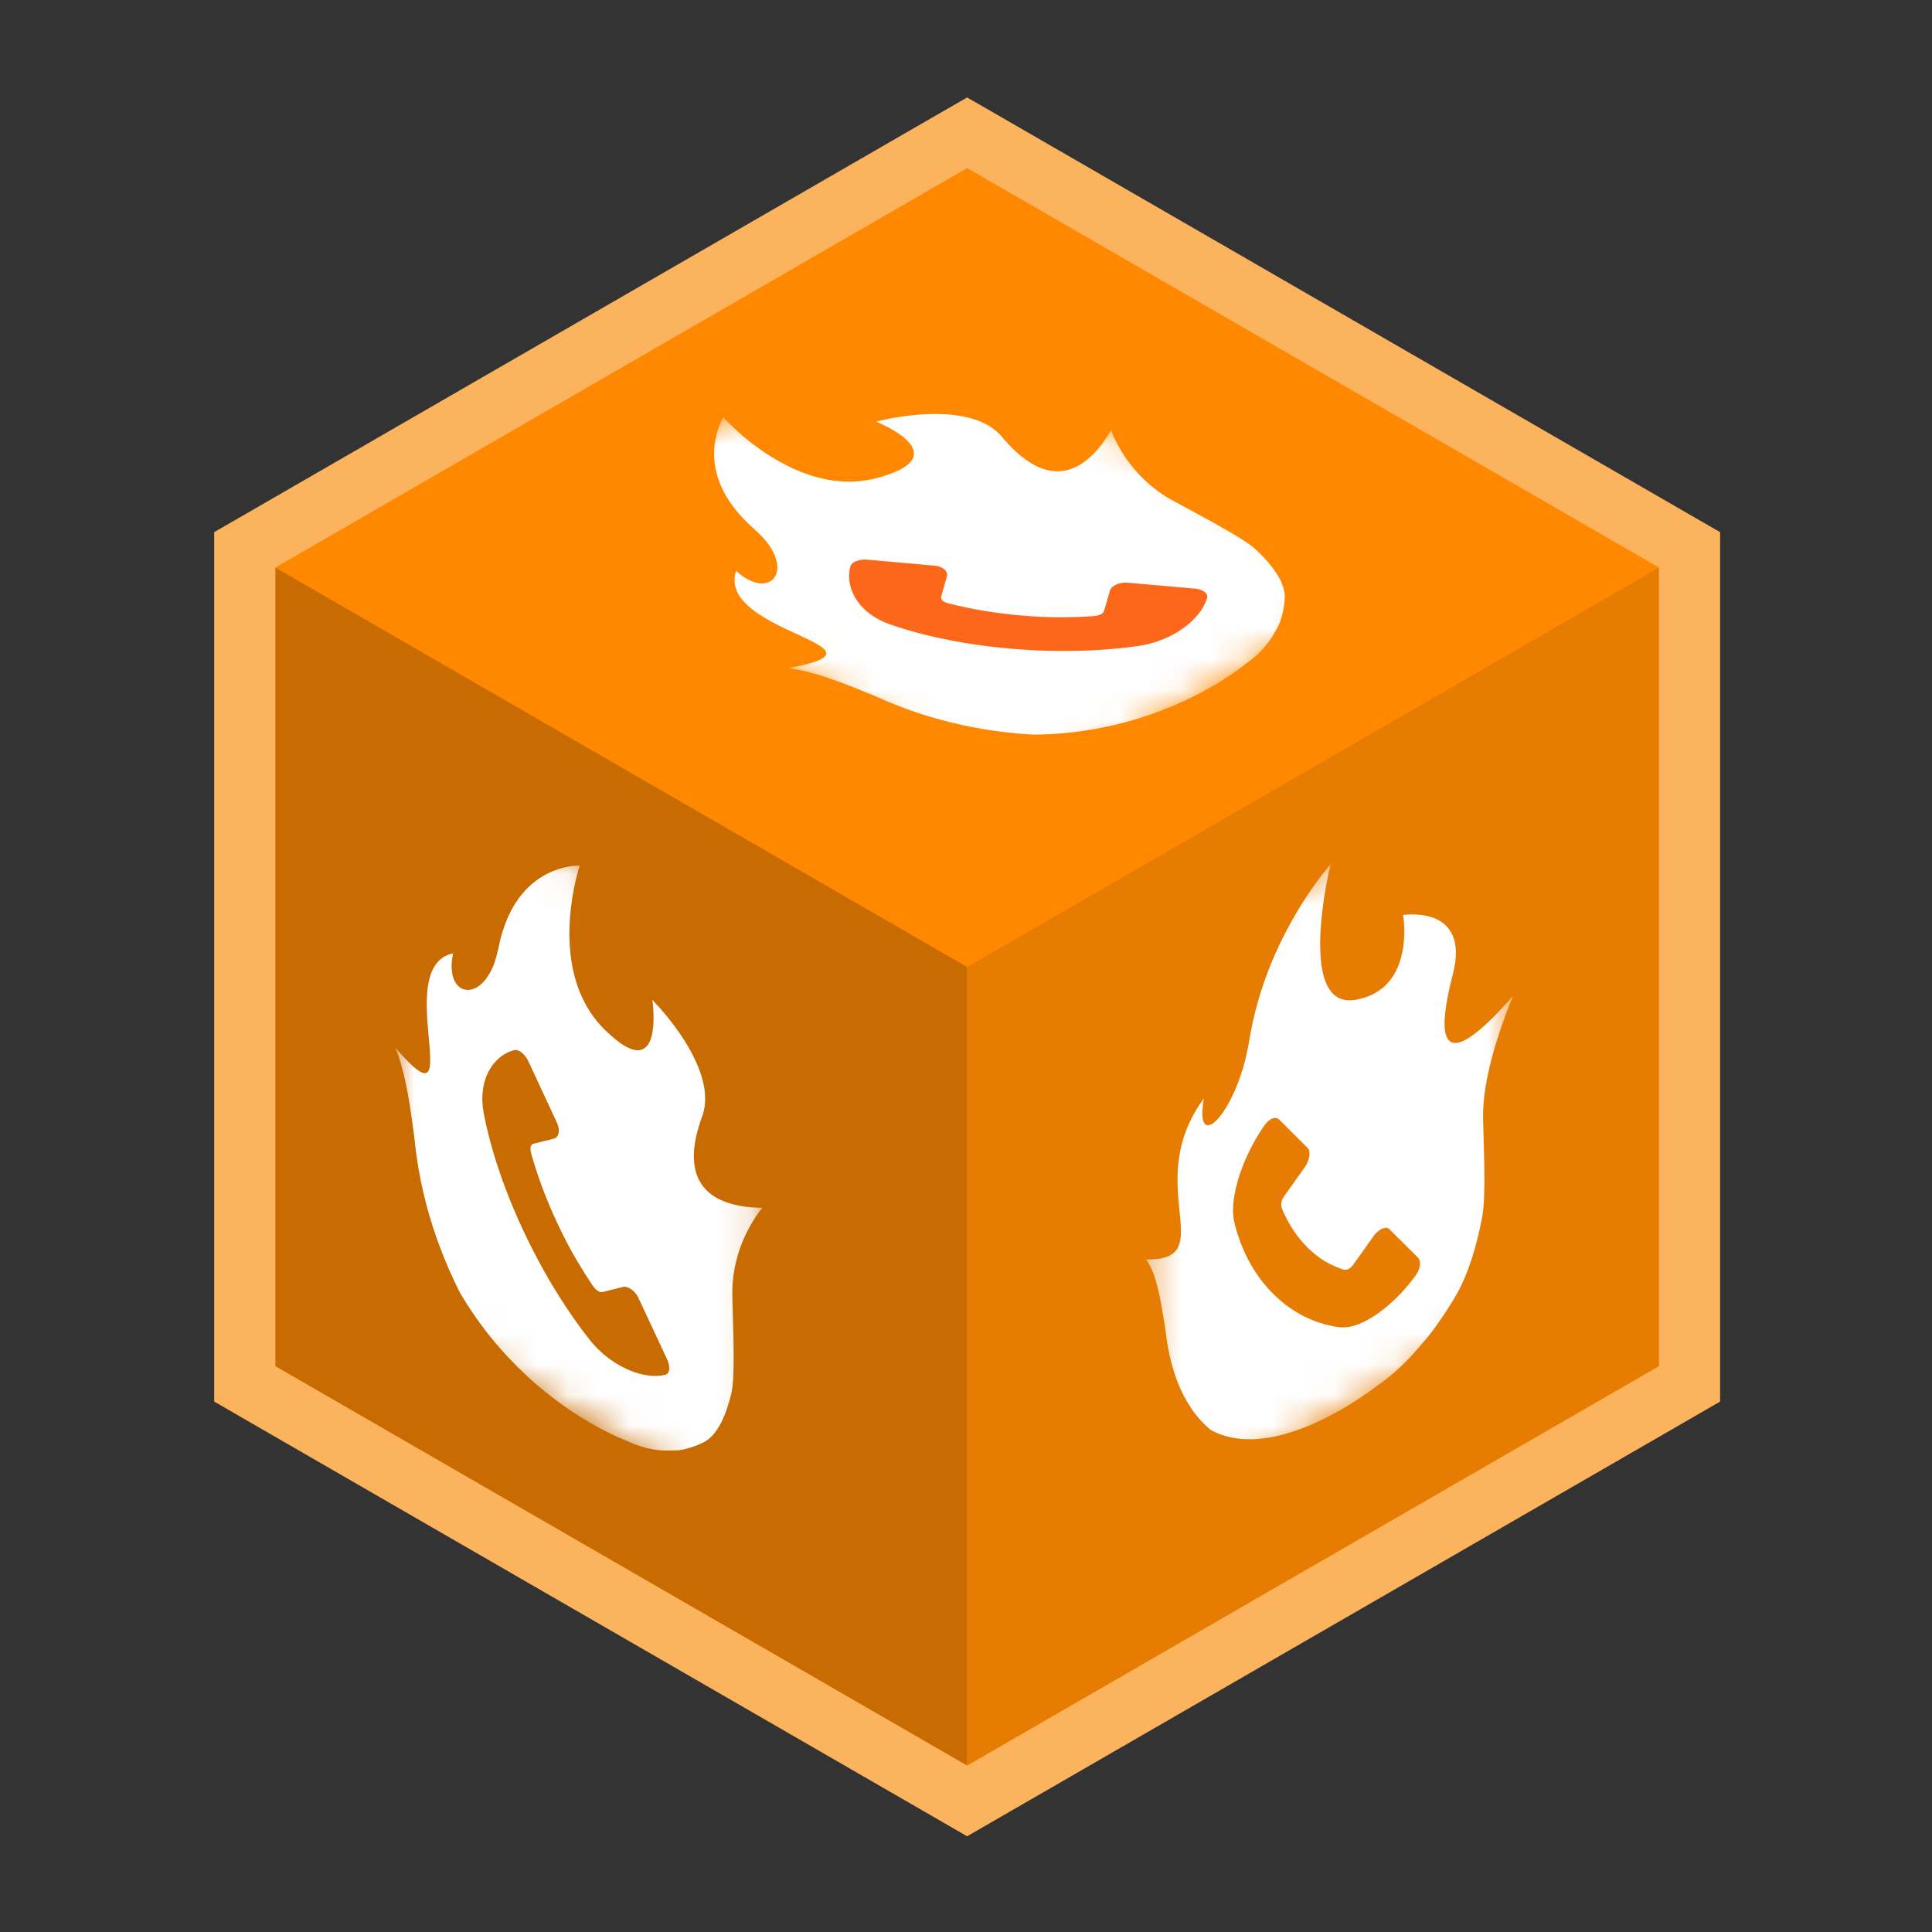 <svg width="63" height="63" viewBox="0 0 63 63" fill="none" xmlns="http://www.w3.org/2000/svg">
<rect x="0" y="0" width="63" height="63" fill="#333333" stroke="none"/>
<path d="M55.09 45.126L54.59 45.415L32.037 58.435L31.537 58.724L31.037 58.435L8.484 45.415L7.984 45.126V17.93L8.484 17.642L31.037 4.62L31.537 4.332L32.037 4.62L54.59 17.642L55.09 17.93V45.126Z" fill="#FF8800" stroke="#FCB35E" stroke-width="2"/>
<path d="M8.984 18.507L31.537 31.528L31.537 57.57L8.984 44.549L8.984 18.507Z" fill="#C86B00"/>
<rect width="26.042" height="26.042" transform="matrix(0.866 -0.5 2.20305e-08 1 31.539 31.528)" fill="#E77C03"/>
<path d="M31.539 5.486L54.092 18.507L31.539 31.528L8.986 18.507L31.539 5.486Z" fill="#FF8800"/>
<path d="M38.901 21.957L41.173 18.949C40.638 18.846 39.563 18.644 39.536 18.66C39.509 18.675 36.073 18.37 34.359 18.216L32.054 17.58C30.763 17.477 28.173 17.275 28.146 17.291L26.443 18.274L27.311 20.549L32.856 22.516L38.901 21.957Z" fill="#FD671A"/>
<mask id="mask0_831_1774" style="mask-type:luminance" maskUnits="userSpaceOnUse" x="17" y="10" width="29" height="17">
<path fill-rule="evenodd" clip-rule="evenodd" d="M17.578 17.083L29.546 10.174L45.109 19.159L33.142 26.069L17.578 17.083Z" fill="white"/>
</mask>
<g mask="url(#mask0_831_1774)">
<path fill-rule="evenodd" clip-rule="evenodd" d="M39.364 19.495C39.293 19.739 39.132 19.991 38.898 20.221C38.886 20.233 38.873 20.245 38.86 20.257C38.831 20.285 38.8 20.313 38.768 20.34C38.37 20.681 37.808 20.957 37.145 21.061C36.857 21.102 36.558 21.137 36.25 21.163C35.487 21.228 34.668 21.246 33.82 21.209C33.542 21.196 33.26 21.178 32.976 21.154C31.928 21.064 30.899 20.895 29.94 20.64C29.595 20.548 29.268 20.447 28.962 20.338C28.389 20.124 28.012 19.765 27.825 19.373C27.81 19.342 27.797 19.311 27.784 19.279C27.779 19.265 27.774 19.252 27.769 19.238C27.676 18.979 27.664 18.712 27.732 18.467C27.773 18.324 28.02 18.227 28.282 18.25C28.759 18.293 29.236 18.335 29.712 18.377C29.971 18.401 30.23 18.424 30.489 18.447C30.75 18.47 30.922 18.639 30.88 18.784C30.817 19.004 30.755 19.225 30.692 19.446C30.663 19.545 30.743 19.625 30.926 19.675C31.714 19.875 32.525 20.008 33.38 20.077C33.549 20.091 33.707 20.102 33.86 20.11C34.506 20.144 35.035 20.131 35.653 20.092C35.853 20.076 35.976 20.014 36.004 19.915C36.068 19.695 36.131 19.474 36.195 19.253C36.236 19.109 36.494 18.977 36.758 19C37.168 19.036 37.578 19.072 37.987 19.108C38.313 19.137 38.638 19.165 38.964 19.194C39.225 19.217 39.405 19.352 39.364 19.495ZM36.23 14.033C36.106 14.244 35.958 14.463 35.785 14.662C35.185 15.353 34.295 15.791 33.14 14.739C32.978 14.591 32.81 14.414 32.637 14.204C32.434 13.98 32.174 13.821 31.882 13.712C31.713 13.649 31.534 13.603 31.35 13.569C30.854 13.48 30.322 13.488 29.857 13.53C29.13 13.597 28.569 13.749 28.569 13.749C28.569 13.749 29.31 14.044 29.644 14.431C29.781 14.59 29.849 14.764 29.771 14.94C29.672 15.159 29.346 15.381 28.637 15.578C27.614 15.863 26.633 15.639 25.812 15.255C24.494 14.64 23.591 13.612 23.591 13.612C23.48 13.788 23.416 13.976 23.368 14.16C23.258 14.577 23.259 15.003 23.364 15.419C23.468 15.83 23.676 16.231 23.975 16.608C24.131 16.805 24.312 16.996 24.515 17.178C24.709 17.354 24.895 17.528 25.037 17.72C25.679 18.585 25.243 19.251 24.511 18.952C24.352 18.887 24.18 18.778 24.003 18.616C23.899 18.93 23.961 19.206 24.124 19.451C24.229 19.607 24.376 19.751 24.548 19.885C24.611 19.934 24.678 19.982 24.748 20.029C25.025 20.213 25.343 20.375 25.649 20.521C26.572 20.96 27.391 21.25 26.665 21.545C26.47 21.623 26.166 21.703 25.723 21.785C25.816 21.798 25.91 21.814 26.004 21.832C26.775 21.983 27.592 22.312 28.48 22.675C28.758 22.789 29.528 23.166 30.728 23.486C31.531 23.7 32.526 23.889 33.693 23.956C34.991 23.947 36.142 23.729 37.114 23.43C39.299 22.759 40.577 21.677 40.625 21.644C41.313 21.163 41.553 20.641 41.553 20.641C41.553 20.641 41.728 20.367 41.783 20.155C41.851 19.893 41.881 19.747 41.895 19.52C41.929 18.984 41.446 18.388 40.966 17.933C40.556 17.544 39.209 16.854 38.233 16.317C37.316 15.814 36.731 15.072 36.382 14.374C36.324 14.26 36.273 14.145 36.23 14.033Z" fill="white"/>
</g>
<path d="M19.33 45.659L23.071 46.122C22.893 45.608 22.53 44.575 22.503 44.56C22.476 44.544 21.022 41.417 20.299 39.855L19.697 37.541C19.141 36.371 18.02 34.027 17.994 34.012L16.29 33.028L14.754 34.918L15.823 40.703L19.33 45.659Z" fill="#C86B00"/>
<mask id="mask1_831_1774" style="mask-type:luminance" maskUnits="userSpaceOnUse" x="12" y="24" width="13" height="26">
<path fill-rule="evenodd" clip-rule="evenodd" d="M12.891 24.757L24.858 31.666V49.638L12.891 42.728V24.757Z" fill="white"/>
</mask>
<g mask="url(#mask1_831_1774)">
<path fill-rule="evenodd" clip-rule="evenodd" d="M21.695 44.83C21.448 44.891 21.149 44.877 20.833 44.789C20.816 44.785 20.799 44.78 20.783 44.775C20.744 44.763 20.705 44.751 20.665 44.737C20.171 44.562 19.651 44.214 19.23 43.692C19.049 43.463 18.87 43.221 18.693 42.967C18.255 42.339 17.831 41.639 17.439 40.886C17.31 40.638 17.185 40.385 17.064 40.127C16.618 39.175 16.25 38.199 15.992 37.241C15.899 36.896 15.822 36.562 15.764 36.243C15.663 35.64 15.785 35.134 16.031 34.776C16.051 34.748 16.071 34.72 16.092 34.694C16.101 34.682 16.11 34.671 16.12 34.66C16.297 34.45 16.523 34.306 16.769 34.243C16.913 34.207 17.121 34.372 17.232 34.611C17.434 35.044 17.635 35.478 17.837 35.912C17.946 36.148 18.056 36.384 18.166 36.62C18.276 36.858 18.215 37.091 18.069 37.127C17.846 37.183 17.624 37.239 17.401 37.295C17.301 37.32 17.272 37.429 17.32 37.613C17.541 38.395 17.831 39.164 18.199 39.939C18.271 40.092 18.341 40.235 18.41 40.37C18.703 40.948 18.979 41.399 19.322 41.915C19.436 42.08 19.551 42.155 19.651 42.13C19.874 42.075 20.097 42.02 20.32 41.964C20.466 41.928 20.709 42.086 20.82 42.326C20.994 42.699 21.168 43.071 21.342 43.444C21.48 43.741 21.618 44.036 21.756 44.332C21.867 44.571 21.84 44.794 21.695 44.83ZM24.858 39.385C24.614 39.383 24.349 39.364 24.091 39.314C23.193 39.14 22.368 38.589 22.701 37.062C22.748 36.847 22.818 36.614 22.914 36.358C23.006 36.071 23.013 35.766 22.962 35.459C22.932 35.281 22.883 35.103 22.82 34.927C22.649 34.453 22.376 33.995 22.107 33.614C21.686 33.018 21.273 32.608 21.273 32.608C21.273 32.608 21.389 33.397 21.22 33.88C21.151 34.078 21.034 34.225 20.843 34.245C20.604 34.269 20.248 34.097 19.724 33.582C18.965 32.839 18.668 31.877 18.59 30.974C18.465 29.525 18.903 28.228 18.903 28.228C18.695 28.22 18.5 28.259 18.317 28.309C17.901 28.423 17.532 28.637 17.225 28.935C16.921 29.231 16.677 29.612 16.5 30.059C16.408 30.293 16.333 30.545 16.276 30.812C16.221 31.067 16.164 31.316 16.069 31.535C15.64 32.523 14.846 32.479 14.739 31.695C14.715 31.526 14.724 31.322 14.775 31.087C14.452 31.154 14.244 31.346 14.114 31.61C14.03 31.779 13.979 31.978 13.949 32.194C13.938 32.273 13.93 32.355 13.925 32.439C13.904 32.771 13.922 33.127 13.949 33.465C14.03 34.484 14.188 35.338 13.57 34.857C13.405 34.728 13.184 34.504 12.891 34.161C12.926 34.249 12.959 34.338 12.991 34.428C13.245 35.172 13.37 36.044 13.499 36.994C13.539 37.292 13.598 38.148 13.92 39.347C14.136 40.149 14.47 41.105 14.996 42.149C15.653 43.268 16.417 44.156 17.163 44.849C18.835 46.406 20.412 46.972 20.465 46.996C21.225 47.352 21.797 47.298 21.797 47.298C21.797 47.298 22.121 47.314 22.332 47.255C22.594 47.183 22.735 47.136 22.939 47.035C23.42 46.796 23.694 46.08 23.849 45.437C23.981 44.887 23.904 43.376 23.881 42.262C23.859 41.216 24.208 40.338 24.638 39.687C24.709 39.58 24.782 39.479 24.858 39.385Z" fill="white"/>
</g>
<path d="M43.81 45.133L47.551 41.276C47.373 40.967 47.01 40.354 46.983 40.369C46.957 40.385 45.503 38.936 44.779 38.209L44.178 36.59C43.621 36.062 42.501 35.012 42.474 35.028L40.771 36.011L39.234 39.675L40.303 44.226L43.81 45.133Z" fill="#E77C03"/>
<mask id="mask2_831_1774" style="mask-type:luminance" maskUnits="userSpaceOnUse" x="37" y="24" width="13" height="26">
<path fill-rule="evenodd" clip-rule="evenodd" d="M37.371 31.667L49.339 24.757V42.728L37.371 49.638V31.667Z" fill="white"/>
</mask>
<g mask="url(#mask2_831_1774)">
<path fill-rule="evenodd" clip-rule="evenodd" d="M46.176 41.573C45.929 41.919 45.63 42.25 45.313 42.528C45.297 42.543 45.28 42.557 45.263 42.572C45.224 42.605 45.185 42.638 45.146 42.669C44.652 43.065 44.131 43.318 43.71 43.282C43.53 43.261 43.351 43.226 43.174 43.176C42.736 43.054 42.311 42.844 41.919 42.544C41.791 42.445 41.665 42.336 41.544 42.218C41.098 41.781 40.73 41.23 40.472 40.57C40.379 40.332 40.303 40.086 40.244 39.835C40.143 39.349 40.265 38.702 40.511 38.06C40.531 38.009 40.551 37.958 40.572 37.907C40.582 37.885 40.591 37.863 40.6 37.841C40.778 37.426 41.003 37.022 41.249 36.674C41.394 36.471 41.602 36.397 41.712 36.507C41.914 36.708 42.116 36.91 42.317 37.111C42.427 37.22 42.536 37.33 42.646 37.439C42.757 37.549 42.695 37.853 42.55 38.057C42.327 38.37 42.104 38.683 41.882 38.997C41.782 39.137 41.753 39.279 41.801 39.407C42.021 39.935 42.312 40.368 42.679 40.72C42.751 40.789 42.822 40.851 42.891 40.907C43.184 41.145 43.459 41.278 43.802 41.398C43.917 41.431 44.032 41.374 44.132 41.234C44.355 40.921 44.577 40.608 44.8 40.295C44.946 40.091 45.189 39.968 45.301 40.079C45.475 40.251 45.648 40.423 45.822 40.596C45.96 40.732 46.098 40.869 46.236 41.006C46.347 41.116 46.32 41.37 46.176 41.573ZM49.339 32.476C49.094 32.756 48.83 33.042 48.572 33.291C47.673 34.154 46.848 34.555 47.182 32.643C47.229 32.374 47.298 32.06 47.394 31.694C47.487 31.3 47.494 30.987 47.442 30.739C47.413 30.596 47.363 30.475 47.3 30.372C47.129 30.094 46.857 29.952 46.587 29.882C46.166 29.772 45.754 29.838 45.754 29.838C45.754 29.838 45.869 30.494 45.7 31.172C45.632 31.45 45.515 31.731 45.323 31.972C45.084 32.272 44.729 32.51 44.204 32.602C43.446 32.734 43.149 32.115 43.071 31.302C42.945 29.998 43.384 28.195 43.384 28.195C43.176 28.427 42.981 28.691 42.797 28.953C42.381 29.547 42.013 30.186 41.706 30.84C41.401 31.487 41.157 32.149 40.981 32.801C40.888 33.142 40.814 33.48 40.757 33.812C40.702 34.131 40.644 34.446 40.549 34.775C40.121 36.257 39.327 37.131 39.219 36.471C39.196 36.328 39.205 36.115 39.256 35.82C38.932 36.261 38.724 36.693 38.594 37.108C38.511 37.373 38.459 37.631 38.43 37.881C38.419 37.973 38.411 38.065 38.406 38.154C38.384 38.511 38.403 38.846 38.43 39.153C38.511 40.078 38.669 40.749 38.05 40.982C37.885 41.044 37.664 41.075 37.371 41.071C37.407 41.117 37.44 41.168 37.471 41.223C37.726 41.672 37.85 42.401 37.979 43.202C38.02 43.453 38.078 44.241 38.401 45.068C38.617 45.62 38.951 46.19 39.477 46.627C40.134 46.988 40.898 46.994 41.643 46.826C43.316 46.451 44.892 45.197 44.945 45.16C45.705 44.638 46.277 43.924 46.277 43.924C46.277 43.924 46.602 43.565 46.813 43.263C47.074 42.888 47.215 42.679 47.42 42.341C47.901 41.548 48.175 40.514 48.33 39.693C48.462 38.99 48.385 37.568 48.361 36.481C48.34 35.461 48.689 34.18 49.119 33.032C49.189 32.843 49.263 32.657 49.339 32.476Z" fill="white"/>
</g>
</svg>
